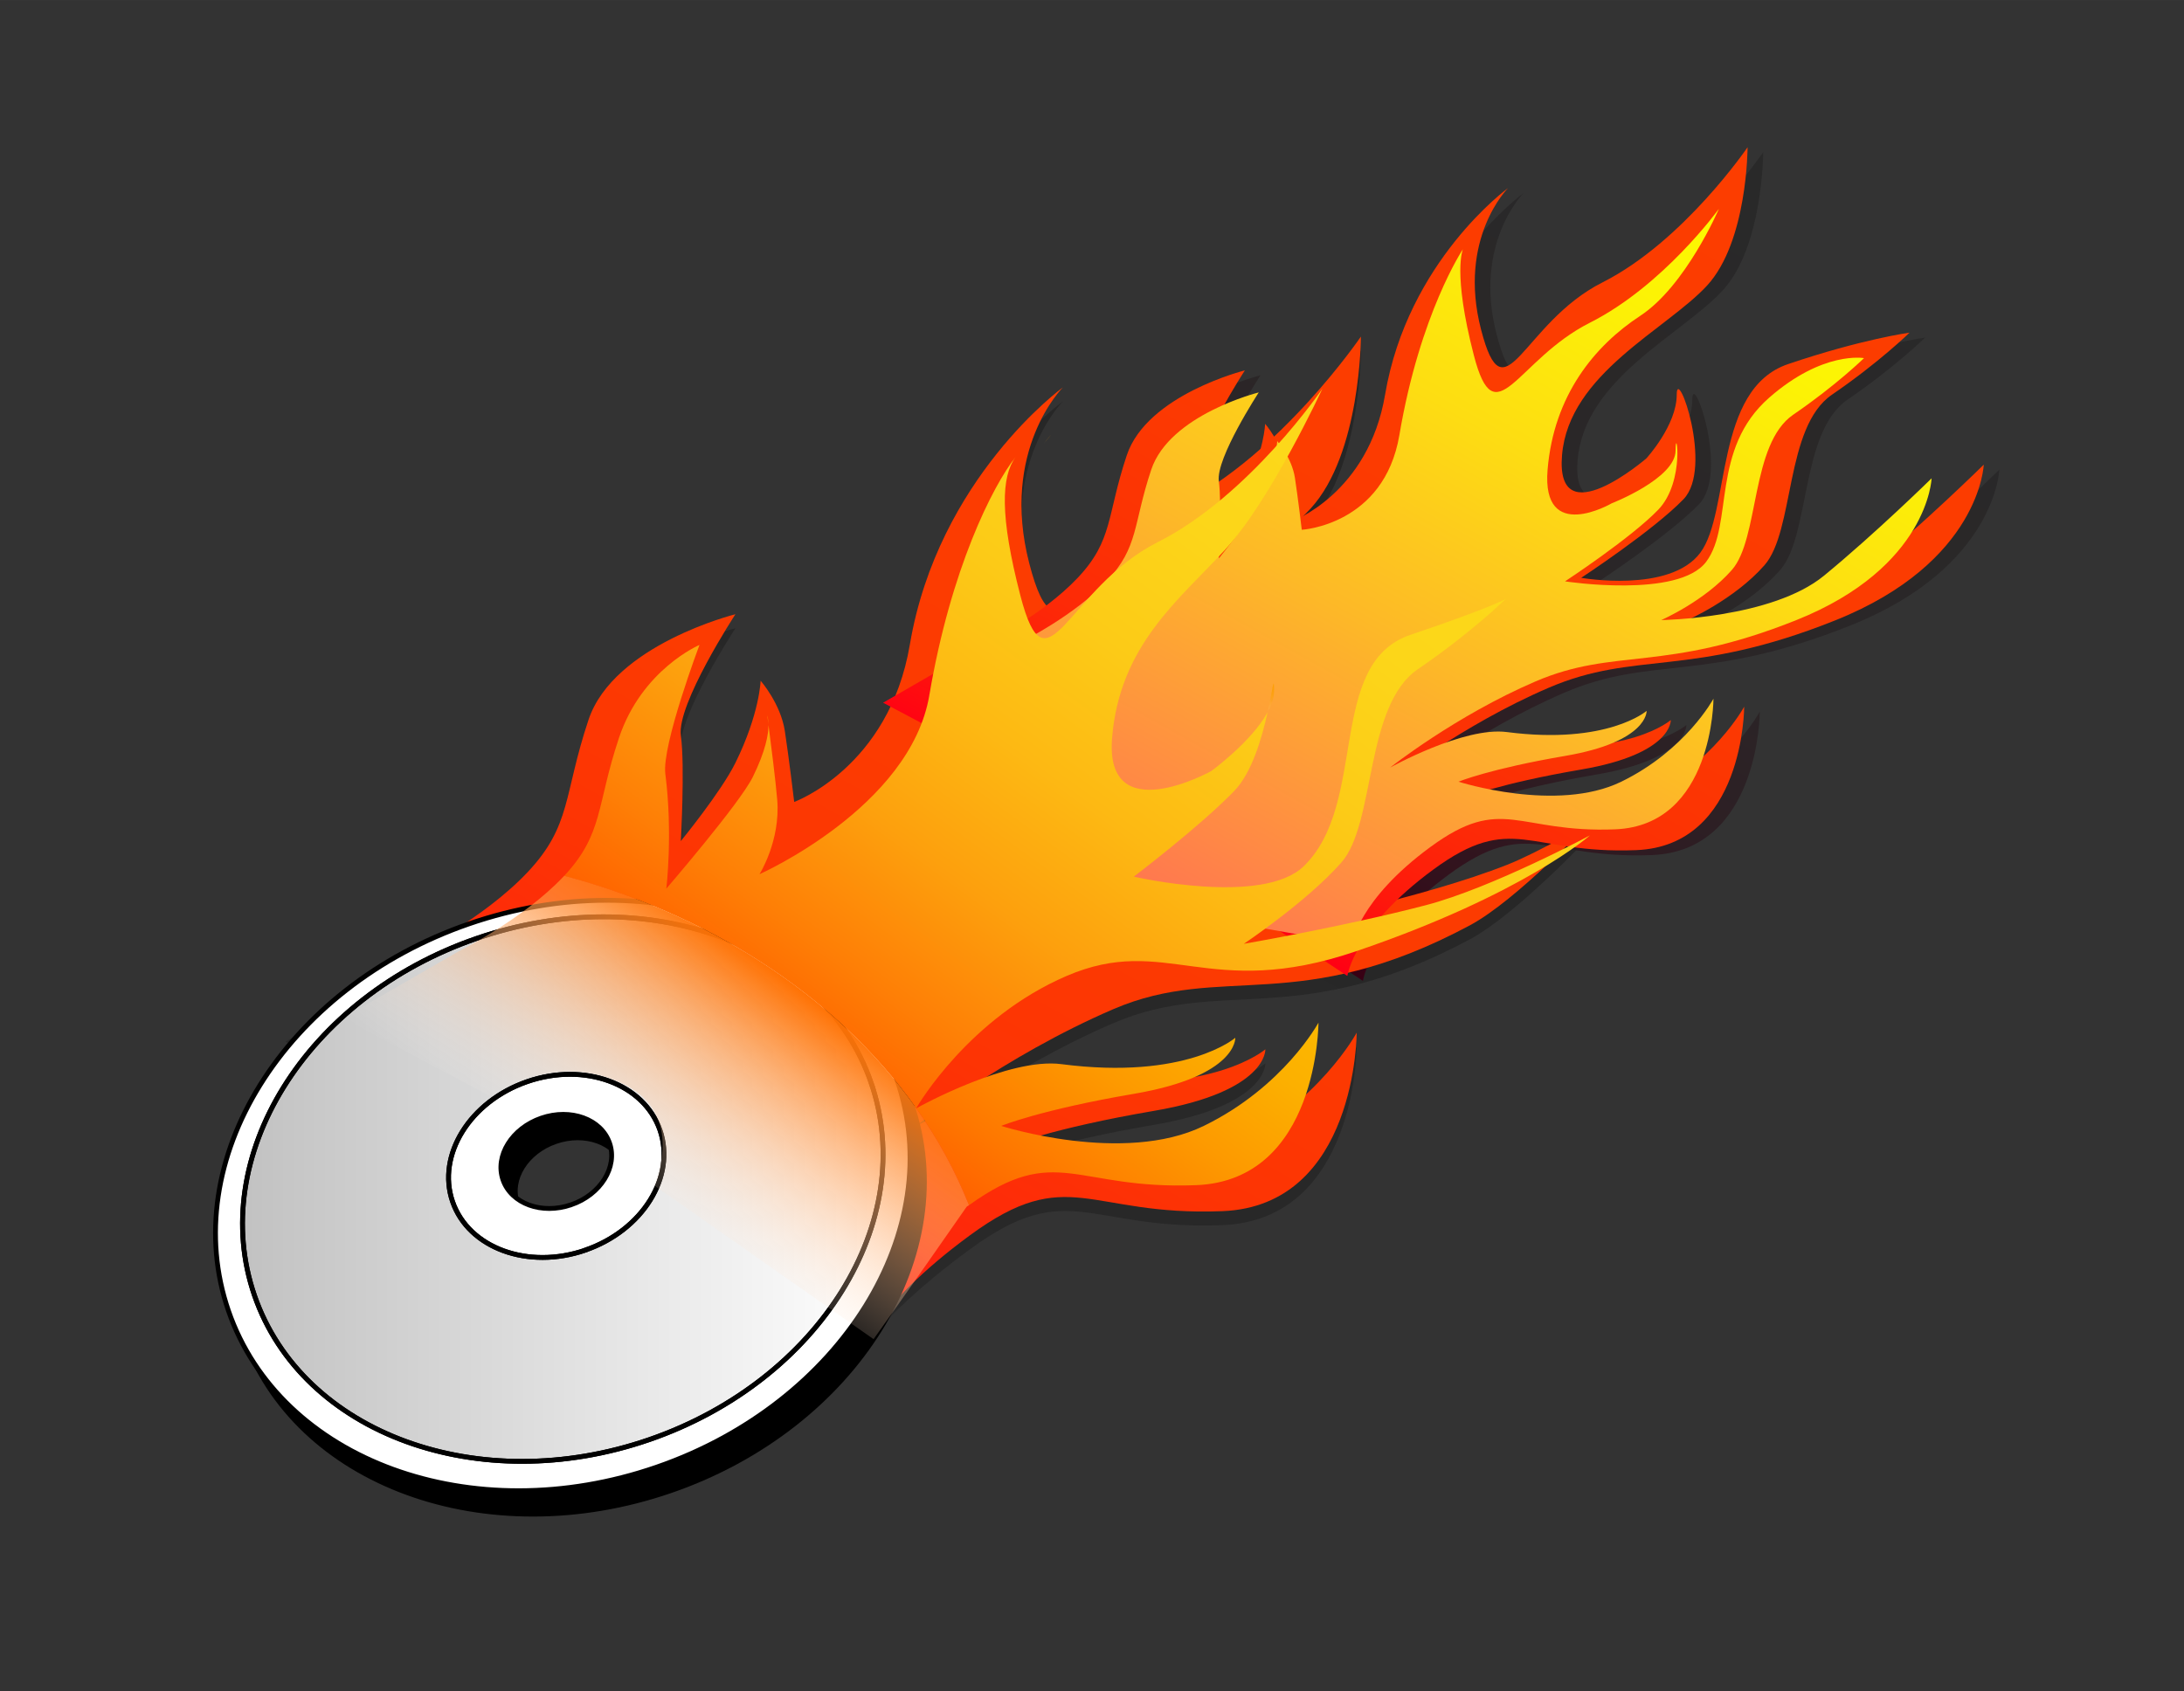 <?xml version="1.0"?>
<svg xmlns:rdf="http://www.w3.org/1999/02/22-rdf-syntax-ns#" xmlns="http://www.w3.org/2000/svg" xmlns:cc="http://web.resource.org/cc/" xmlns:xlink="http://www.w3.org/1999/xlink" xmlns:dc="http://purl.org/dc/elements/1.1/" enable-background="new 0 0 455.333 352.616" xml:space="preserve" height="352.62px" width="455.33px" version="1.1" y="0px" x="0px" viewBox="0 0 455.333 352.616">
<rect x="0" y="0" width="455.333" height="352.616" fill="#333333" stroke="none"/>
<g id="Layer_9">
	<linearGradient id="SVGID_1_" y2="64.513" gradientUnits="userSpaceOnUse" x2="268.24" y1="271.91" x1="153.28">
		<stop stop-color="#292929" offset="0"/>
		<stop stop-color="#262626" offset="1"/>
	</linearGradient>
	<path d="m59.479 217.22l26.464-15.274s14.805-7.349 24.029-17.133c9.224-9.785 7.474-16.097 12.725-31.801 5.25-15.705 30.63-22.018 30.63-22.018s-12.251 18.756-11.376 25.28c0.875 6.522 0 22.015 0 22.015s8.389-10.251 11.376-16.308c5.068-10.275 5.251-17.124 5.251-17.124s4.173 4.762 5.047 10.47c0.876 5.707 1.955 14.808 1.955 14.808s19.771-7.164 24.115-32.829c5.875-34.718 31.896-53.606 31.896-53.606s-13.128 13.047-7.001 36.694c6.127 23.647 10.502-1.631 31.506-12.231 21.004-10.601 37.632-35.063 37.632-35.063s0.001 24.463-10.502 35.878c-10.502 11.416-35.882 22.832-37.632 44.034-1.75 21.201 21.879 0.815 21.879 0.815s7.876-8.577 7.876-16.52c0-7.942 9.627 18.967 1.751 27.121-7.877 8.154-26.534 20.385-26.534 20.385s23.033 4.077 30.91-6.524c7.877-10.6 3.5-42.401 22.754-48.925s31.506-8.154 31.506-8.154-8.104 7.405-20.128 16.097c-21.417 15.481-12.448 34.324-20.324 43.294s-17.309 15.246-17.309 15.246 28.482-5.562 46.384-12.664c6.507-2.582 17.111-8.809 17.111-8.809s-15.272 16.267-24.988 21.473c-35.728 19.145-51.635 7.721-74.389 17.506-22.754 9.786-41.366 24.528-41.366 24.528s20.993-11.723 33.251-10.13c28.642 3.72 39.831-6.036 39.831-6.036s0.521 8.782-23.243 12.84c-21.417 3.656-30.352 7.339-30.352 7.339s28.005 8.97 46.384 0c18.378-8.969 26.255-23.647 26.255-23.647s0 36.111-28.005 37.218c-28.005 1.108-32.042-10.059-52.613 5.02-20.57 15.079-25.003 24.706-25.003 24.706l-46.58-29.725s10.897-17.42-4.983-24.525c-15.88-7.104-32.196 4.277-32.196 4.277l-34.015-18.04z" fill="url(#SVGID_1_)"/>
	<linearGradient id="SVGID_2_" y2="25.85" gradientUnits="userSpaceOnUse" x2="356.99" y1="193.42" x1="264.1">
		<stop stop-color="#380014" offset="0"/>
		<stop stop-color="#32121D" offset=".146"/>
		<stop stop-color="#2D1F24" offset=".325"/>
		<stop stop-color="#2A2728" offset=".554"/>
		<stop stop-color="#292929" offset="1"/>
	</linearGradient>
	<path d="m187.36 147.56l21.27-12.276s11.899-5.906 19.313-13.77c7.414-7.865 6.006-12.938 10.227-25.559 4.22-12.623 24.618-17.696 24.618-17.696s-9.846 15.075-9.144 20.318c0.703 5.242 0 17.694 0 17.694s6.742-8.239 9.144-13.107c4.073-8.258 4.221-13.762 4.221-13.762s3.354 3.827 4.057 8.415c0.704 4.586 1.571 11.901 1.571 11.901s15.891-5.758 19.381-26.385c4.722-27.904 25.635-43.084 25.635-43.084s-10.551 10.486-5.627 29.492c4.925 19.006 8.441-1.312 25.323-9.831 16.881-8.52 30.246-28.181 30.246-28.181s0.001 19.661-8.441 28.836c-8.44 9.175-28.839 18.35-30.246 35.391-1.406 17.039 17.585 0.655 17.585 0.655s6.33-6.894 6.33-13.277 7.738 15.244 1.407 21.797c-6.331 6.554-21.326 16.384-21.326 16.384s18.512 3.276 24.843-5.243c6.331-8.519 2.813-34.079 18.288-39.322s25.322-6.554 25.322-6.554-6.329 6.213-16.177 12.938c-9.848 6.725-7.737 28.351-14.068 35.56s-16.178 11.489-16.178 11.489 25.323-0.348 37.28-10.179c11.957-9.83 24.618-22.283 24.618-22.283s-0.703 20.356-30.949 32.461c-30.246 12.104-41.5 6.206-59.788 14.07-18.288 7.865-33.247 19.714-33.247 19.714s16.873-9.422 26.724-8.143c23.021 2.99 32.013-4.851 32.013-4.851s0.419 7.059-18.681 10.319c-17.213 2.939-24.394 5.898-24.394 5.898s22.508 7.21 37.279 0c14.771-7.208 21.102-19.005 21.102-19.005s0 29.023-22.508 29.913c-22.509 0.891-25.753-8.084-42.286 4.034-16.533 12.119-17.946 22.198-17.946 22.198l-39.587-26.232s6.473-13.249-6.291-18.959c-12.763-5.71-23.59 2.686-23.59 2.686l-27.3-14.46z" fill="url(#SVGID_2_)"/>
	<linearGradient id="SVGID_3_" y2="63.2" gradientUnits="userSpaceOnUse" x2="271.13" y1="271.1" x1="155.89">
		<stop stop-color="#FF1414" offset="0"/>
		<stop stop-color="#FF1713" offset=".016"/>
		<stop stop-color="#FE280A" offset=".135"/>
		<stop stop-color="#FD3404" offset=".281"/>
		<stop stop-color="#FC3B01" offset=".483"/>
		<stop stop-color="#FC3D00" offset="1"/>
	</linearGradient>
	<path d="m66.667 214.95l19.275-15.921s14.805-7.349 24.029-17.133c9.224-9.785 7.474-16.097 12.725-31.801 5.25-15.705 30.63-22.018 30.63-22.018s-12.251 18.756-11.376 25.28c0.875 6.522 0 22.015 0 22.015s8.389-10.251 11.376-16.308c5.068-10.275 5.251-17.124 5.251-17.124s4.173 4.762 5.047 10.47c0.876 5.707 1.955 14.808 1.955 14.808s19.771-7.164 24.115-32.829c5.875-34.718 31.896-53.606 31.896-53.606s-13.128 13.047-7.001 36.694c6.127 23.647 10.502-1.631 31.506-12.231 21.004-10.601 37.632-35.063 37.632-35.063s0.001 24.463-10.502 35.878c-10.502 11.416-35.882 22.832-37.632 44.034-1.75 21.201 21.879 0.815 21.879 0.815s7.876-8.577 7.876-16.52c0-7.942 9.627 18.967 1.751 27.121-7.877 8.154-26.534 20.385-26.534 20.385s23.033 4.077 30.91-6.524c7.877-10.6 3.5-42.401 22.754-48.925s31.506-8.154 31.506-8.154-8.104 7.405-20.128 16.097c-21.417 15.481-12.448 34.324-20.324 43.294s-17.309 15.246-17.309 15.246 28.482-5.562 46.384-12.664c6.507-2.582 17.111-8.809 17.111-8.809s-15.272 16.267-24.988 21.473c-35.728 19.145-51.635 7.721-74.389 17.506-22.754 9.786-41.366 24.528-41.366 24.528s20.993-11.723 33.251-10.13c28.642 3.72 39.831-6.036 39.831-6.036s0.521 8.782-23.243 12.84c-21.417 3.656-30.352 7.339-30.352 7.339s28.005 8.97 46.384 0c18.378-8.969 26.255-23.647 26.255-23.647s0 36.111-28.005 37.218c-28.005 1.108-32.042-10.059-52.613 5.02-20.57 15.079-23.832 26.01-23.832 26.01l-41.657-29.402s9.135-22.786-6.746-29.891c-15.88-7.104-36.529 8.015-36.529 8.015l-26.814-17.37z" fill="url(#SVGID_3_)"/>
</g>
<g id="Layer_5" stroke="#000">
	<path d="m190.02 230.11c-10.802-31.283-50.761-45.868-89.249-32.577-38.489 13.291-60.933 49.425-50.13 80.708 10.802 31.283 50.761 45.868 89.249 32.577s60.93-49.43 50.13-80.71zm-67.93 25.99c-6.136 2.119-12.507-0.206-14.229-5.193s1.856-10.748 7.993-12.868c6.136-2.119 12.506 0.207 14.229 5.194 1.73 5-1.85 10.76-7.99 12.87z"/>
	<path d="m187.02 225.22c-10.802-31.283-50.761-45.868-89.249-32.577-38.489 13.291-60.933 49.425-50.13 80.708 10.802 31.283 50.761 45.868 89.249 32.577s60.93-49.43 50.13-80.71zm-67.93 25.99c-6.136 2.119-12.507-0.206-14.229-5.193s1.856-10.748 7.993-12.868c6.136-2.119 12.506 0.207 14.229 5.194 1.73 4.99-1.85 10.75-7.99 12.87z" fill="#fff"/>
	<linearGradient id="SVGID_4_" y2="247.95" gradientUnits="userSpaceOnUse" x2="51.342" y1="247.95" x1="184.11">
		<stop stop-color="#fff" offset="0"/>
		<stop stop-color="#C2C2C2" offset="1"/>
	</linearGradient>
	<path d="m181.61 225.75c-9.963-28.853-46.818-42.305-82.316-30.047s-56.198 45.585-46.235 74.438 46.818 42.305 82.316 30.047c35.49-12.26 56.19-45.59 46.23-74.44zm-59.57 34.93c-11.938 4.123-24.332-0.402-27.683-10.105s3.611-20.911 15.549-25.034c11.938-4.122 24.333 0.402 27.684 10.105 3.35 9.69-3.62 20.9-15.55 25.02z" fill="url(#SVGID_4_)"/>
</g>
<g id="Layer_8">
	<linearGradient id="SVGID_5_" y2="24.823" gradientUnits="userSpaceOnUse" x2="353.74" y1="192.39" x1="260.85">
		<stop stop-color="#FF0014" offset="0"/>
		<stop stop-color="#FF0213" offset=".007"/>
		<stop stop-color="#FE180C" offset=".095"/>
		<stop stop-color="#FD2907" offset=".197"/>
		<stop stop-color="#FC3403" offset=".324"/>
		<stop stop-color="#FC3B01" offset=".503"/>
		<stop stop-color="#FC3D00" offset="1"/>
	</linearGradient>
	<path d="m184.11 146.53l21.27-12.276s11.899-5.906 19.313-13.77c7.414-7.865 6.006-12.938 10.227-25.559 4.22-12.623 24.618-17.696 24.618-17.696s-9.846 15.075-9.144 20.318c0.703 5.242 0 17.694 0 17.694s6.742-8.239 9.144-13.107c4.073-8.258 4.221-13.762 4.221-13.762s3.354 3.827 4.057 8.415c0.704 4.586 1.571 11.901 1.571 11.901s15.891-5.758 19.381-26.385c4.722-27.904 25.635-43.084 25.635-43.084s-10.551 10.486-5.627 29.492c4.925 19.006 8.441-1.312 25.323-9.831 16.881-8.52 30.246-28.181 30.246-28.181s0.001 19.661-8.441 28.836c-8.44 9.175-28.839 18.35-30.246 35.391-1.406 17.039 17.585 0.655 17.585 0.655s6.33-6.894 6.33-13.277 7.738 15.244 1.407 21.797c-6.331 6.554-21.326 16.384-21.326 16.384s18.512 3.276 24.843-5.243c6.331-8.519 2.813-34.079 18.288-39.322s25.322-6.554 25.322-6.554-6.329 6.213-16.177 12.938c-9.848 6.725-7.737 28.351-14.068 35.56s-16.178 11.489-16.178 11.489 25.323-0.348 37.28-10.179c11.957-9.83 24.618-22.283 24.618-22.283s-0.703 20.356-30.949 32.461c-30.246 12.104-41.5 6.206-59.788 14.07-18.288 7.865-33.247 19.714-33.247 19.714s16.873-9.422 26.724-8.143c23.021 2.99 32.013-4.851 32.013-4.851s0.419 7.059-18.681 10.319c-17.213 2.939-24.394 5.898-24.394 5.898s22.508 7.21 37.279 0c14.771-7.208 21.102-19.005 21.102-19.005s0 29.023-22.508 29.913c-22.509 0.891-25.753-8.084-42.286 4.034-16.533 12.119-17.946 22.198-17.946 22.198l-39.587-26.232s6.473-13.249-6.291-18.959c-12.763-5.71-23.59 2.686-23.59 2.686l-27.29-14.45z" fill="url(#SVGID_5_)"/>
	<linearGradient id="SVGID_6_" y2="37.02" gradientUnits="userSpaceOnUse" x2="346.6" y1="201.64" x1="255.35">
		<stop stop-color="#FF7352" offset=".012"/>
		<stop stop-color="#FF8945" offset=".129"/>
		<stop stop-color="#FDB927" offset=".413"/>
		<stop stop-color="#FDDD12" offset=".663"/>
		<stop stop-color="#FCF205" offset=".867"/>
		<stop stop-color="#FCFA00" offset="1"/>
	</linearGradient>
	<path d="m193.75 144.93l19.368-11.179s10.836-5.378 17.586-12.54c6.75-7.161 5.47-11.781 9.313-23.275 3.842-11.494 22.417-16.113 22.417-16.113s-8.966 13.726-8.327 18.501c0.64 4.774 0 16.113 0 16.113s6.14-7.502 8.327-11.936c3.709-7.52 3.843-12.533 3.843-12.533s3.054 3.485 3.694 7.663c0.641 4.178 1.43 10.838 1.43 10.838s17.169-0.964 20.348-19.748c4.3-25.398 13.25-38.762 13.25-38.762s-2.208 4.81 2.276 22.117 8.82 0.975 24.193-6.784c15.373-7.758 26.895-23.742 26.895-23.742s-6.889 16.074-16.401 22.306c-9.496 6.222-18.033 16.574-19.314 32.091-1.28 15.522 13.35 7.012 13.35 7.012s13.333-5.187 13.333-11 2.139 6.376-3.626 12.343c-5.765 5.968-19.42 14.92-19.42 14.92s23.688 3.647 29.453-4.11c5.765-7.759 0.823-23.432 13.121-34.198 11.194-9.8 19.76-8.242 19.76-8.242s-5.764 5.658-14.732 11.781c-8.967 6.123-7.045 25.817-12.81 32.382-5.764 6.565-14.732 10.462-14.732 10.462s23.06-0.317 33.948-9.268c10.89-8.953 22.418-20.292 22.418-20.292s-0.64 18.537-28.183 29.56c-27.542 11.022-37.79 5.651-54.444 12.813-16.653 7.162-30.275 17.951-30.275 17.951s15.365-8.58 24.336-7.415c20.963 2.723 29.152-4.417 29.152-4.417s0.382 6.427-17.012 9.397c-15.674 2.676-22.214 5.371-22.214 5.371s20.497 6.565 33.948 0c13.45-6.564 19.215-17.307 19.215-17.307s0 26.429-20.496 27.24c-20.497 0.81-23.451-7.362-38.507 3.674-15.055 11.035-16.342 20.213-16.342 20.213l-51.651-9.085s9.041-16.5-2.582-21.699-9.027-7.922-9.027-7.922l-24.9-13.15z" fill="url(#SVGID_6_)"/>
</g>
<g id="Layer_6">
	<linearGradient id="SVGID_7_" y2="247.95" gradientUnits="userSpaceOnUse" x2="542.08" y1="247.95" x1="541.58">
		<stop stop-color="#fff" stop-opacity="0" offset="0"/>
		<stop offset="1"/>
	</linearGradient>
	<path stroke="#000" d="m181.61 225.75c-9.963-28.853-46.818-42.305-82.316-30.047s-56.198 45.585-46.235 74.438 46.818 42.305 82.316 30.047c35.49-12.26 56.19-45.59 46.23-74.44zm-59.57 34.93c-11.938 4.123-24.332-0.402-27.683-10.105s3.611-20.911 15.549-25.034c11.938-4.122 24.333 0.402 27.684 10.105 3.35 9.69-3.62 20.9-15.55 25.02z" fill="url(#SVGID_7_)"/>
</g>
<g id="Layer_7">
	<linearGradient id="SVGID_8_" y2="149.49" gradientUnits="userSpaceOnUse" x2="160.48" y1="150.9" x1="159.7">
		<stop stop-color="#fff" stop-opacity="0" offset="0"/>
		<stop stop-color="#FFFDFA" stop-opacity=".004" offset=".004"/>
		<stop stop-color="#FEEBCB" stop-opacity=".048" offset=".048"/>
		<stop stop-color="#FEDBA0" stop-opacity=".096" offset=".096"/>
		<stop stop-color="#FDCC7A" stop-opacity=".148" offset=".148"/>
		<stop stop-color="#FDC059" stop-opacity=".205" offset=".205"/>
		<stop stop-color="#FDB53D" stop-opacity=".267" offset=".267"/>
		<stop stop-color="#FCAD26" stop-opacity=".337" offset=".337"/>
		<stop stop-color="#FCA615" stop-opacity=".417" offset=".417"/>
		<stop stop-color="#FCA109" stop-opacity=".516" offset=".516"/>
		<stop stop-color="#FC9F02" stop-opacity=".652" offset=".652"/>
		<stop stop-color="#FC9E00" offset="1"/>
	</linearGradient>
	<path d="m160.22 151.19c0.011-1.373-0.262-1.982-0.262-1.982s0.1 0.76 0.26 1.98z" fill="url(#SVGID_8_)"/>
	<linearGradient id="SVGID_9_" y2="90.616" gradientUnits="userSpaceOnUse" x2="218.91" y1="92.707" x1="217.75">
		<stop stop-color="#fff" stop-opacity="0" offset="0"/>
		<stop stop-color="#FFFDFA" stop-opacity=".004" offset=".004"/>
		<stop stop-color="#FEEBCB" stop-opacity=".048" offset=".048"/>
		<stop stop-color="#FEDBA0" stop-opacity=".096" offset=".096"/>
		<stop stop-color="#FDCC7A" stop-opacity=".148" offset=".148"/>
		<stop stop-color="#FDC059" stop-opacity=".205" offset=".205"/>
		<stop stop-color="#FDB53D" stop-opacity=".267" offset=".267"/>
		<stop stop-color="#FCAD26" stop-opacity=".337" offset=".337"/>
		<stop stop-color="#FCA615" stop-opacity=".417" offset=".417"/>
		<stop stop-color="#FCA109" stop-opacity=".516" offset=".516"/>
		<stop stop-color="#FC9F02" stop-opacity=".652" offset=".652"/>
		<stop stop-color="#FC9E00" offset="1"/>
	</linearGradient>
	<path d="m217.55 92.599c0.971-1.219 1.549-1.875 1.549-1.875s-0.64 0.639-1.55 1.875z" fill="url(#SVGID_9_)"/>
	<linearGradient id="SVGID_10_" y2="198.85" gradientUnits="userSpaceOnUse" x2="255.08" y1="258.43" x1="211.8">
		<stop stop-color="#FF6100" offset="0"/>
		<stop stop-color="#FE7700" offset=".186"/>
		<stop stop-color="#FD9A00" offset=".533"/>
		<stop stop-color="#FCB000" offset=".817"/>
		<stop stop-color="#FCB800" offset="1"/>
	</linearGradient>
	<path d="m249.38 247.13c25.502-1.008 25.502-33.892 25.502-33.892s-7.173 13.366-23.908 21.534c-16.736 8.168-42.238 0-42.238 0s8.137-3.354 27.639-6.683c21.641-3.695 21.166-11.692 21.166-11.692s-10.189 8.883-36.271 5.496c-10.936-1.42-29.495 8.791-30.243 9.205 4.408 6.243 8.114 12.994 10.982 20.22 18.26-13.13 22.12-3.19 47.37-4.19z" fill="url(#SVGID_10_)"/>
	<linearGradient id="SVGID_11_" y2="87.665" gradientUnits="userSpaceOnUse" x2="284.76" y1="229.3" x1="181.86">
		<stop stop-color="#FF6300" offset="0"/>
		<stop stop-color="#FE7F06" offset=".115"/>
		<stop stop-color="#FDA00D" offset=".275"/>
		<stop stop-color="#FDB913" offset=".441"/>
		<stop stop-color="#FCCB17" offset=".612"/>
		<stop stop-color="#FCD619" offset=".793"/>
		<stop stop-color="#FCD91A" offset="1"/>
	</linearGradient>
	<path d="m191.02 231.08c0.472-0.814 11.105-18.87 31.357-27.58 20.721-8.91 29.497 5.335 60.326-5.139 34.949-11.874 48.769-24.162 48.769-24.162s-20.338 10.922-34.217 14.552c-16.968 4.438-37.938 8.054-37.938 8.054s13.181-8.812 20.354-16.98c7.172-8.168 4.781-32.671 15.939-40.29s18.33-14.658 18.33-14.658-2.381 1.57-19.914 7.51c-17.533 5.94-8.71 35.057-22.183 48.206-8.606 8.4-35.46 2.202-35.46 2.202s13.785-10.463 20.958-17.888c3.692-3.822 5.775-11.148 6.929-16.378-3.345 6.15-11.759 12.263-11.759 12.263s-22.25 12.35-20.656-6.956c1.594-19.306 13.945-28.753 23.509-39.148s20.323-33.621 20.323-33.621-15.15 22.301-34.27 31.951c-19.127 9.653-23.111 32.672-28.69 11.138-4.293-16.568-4.005-24.766-0.97-28.89-4.787 6.012-13.553 23.397-18 49.683-3.955 23.371-35.414 37.338-35.414 37.338s4.393-6.936 3.699-15.491c-0.32-3.94-1.334-11.888-1.819-15.59-0.015 1.924-0.589 5.359-3.282 10.819-2.721 5.516-18.02 23.268-18.02 23.268s1.387-11.561-0.209-23.924c-0.768-5.944 7.118-26.889 7.118-26.889s-12 5.076-16.781 19.377c-4.75 14.206-3.214 19.973-11.426 28.783 28.69 7.55 56.25 24.19 73.39 48.45z" fill="url(#SVGID_11_)"/>
	<linearGradient id="SVGID_12_" y2="200.53" gradientUnits="userSpaceOnUse" x2="159.67" y1="250.18" x1="123.6">
		<stop stop-color="#fff" stop-opacity="0" offset="0"/>
		<stop stop-color="#FFE8D6" stop-opacity=".149" offset=".149"/>
		<stop stop-color="#FFA864" stop-opacity=".573" offset=".573"/>
		<stop stop-color="#FF801C" stop-opacity=".865" offset=".865"/>
		<stop stop-color="#FF7000" offset="1"/>
	</linearGradient>
	<path d="m191.02 231.08c-17.138-24.262-44.697-40.905-73.397-48.461-0.055 0.059-0.105 0.117-0.162 0.176-8.399 8.91-21.881 15.602-21.881 15.602l-24.098 13.909 30.954 16.386s12.268-9.512 26.729-3.042 7.128 21.481 7.128 21.481l45.835 32.112s7.61-10.635 19.35-27.541c0.13-0.188 0.357-0.253 0.539-0.383-2.868-7.226-6.575-13.977-10.982-20.22-0.015 0.009-0.036 0.02-0.036 0.02s0-0.03 0.01-0.05z" fill="url(#SVGID_12_)"/>
	<linearGradient id="SVGID_13_" y2="142.97" gradientUnits="userSpaceOnUse" x2="266.32" y1="148.09" x1="263.47">
		<stop stop-color="#fff" stop-opacity="0" offset="0"/>
		<stop stop-color="#FFFDFA" stop-opacity=".004" offset=".004"/>
		<stop stop-color="#FEEBCB" stop-opacity=".048" offset=".048"/>
		<stop stop-color="#FEDBA0" stop-opacity=".096" offset=".096"/>
		<stop stop-color="#FDCC7A" stop-opacity=".148" offset=".148"/>
		<stop stop-color="#FDC059" stop-opacity=".205" offset=".205"/>
		<stop stop-color="#FDB53D" stop-opacity=".267" offset=".267"/>
		<stop stop-color="#FCAD26" stop-opacity=".337" offset=".337"/>
		<stop stop-color="#FCA615" stop-opacity=".417" offset=".417"/>
		<stop stop-color="#FCA109" stop-opacity=".516" offset=".516"/>
		<stop stop-color="#FC9F02" stop-opacity=".652" offset=".652"/>
		<stop stop-color="#FC9E00" offset="1"/>
	</linearGradient>
	<path d="m264.27 148.53c0.829-1.524 1.352-3.052 1.352-4.488 0-3.51-0.27-0.44-1.35 4.49z" fill="url(#SVGID_13_)"/>
</g>
</svg>
